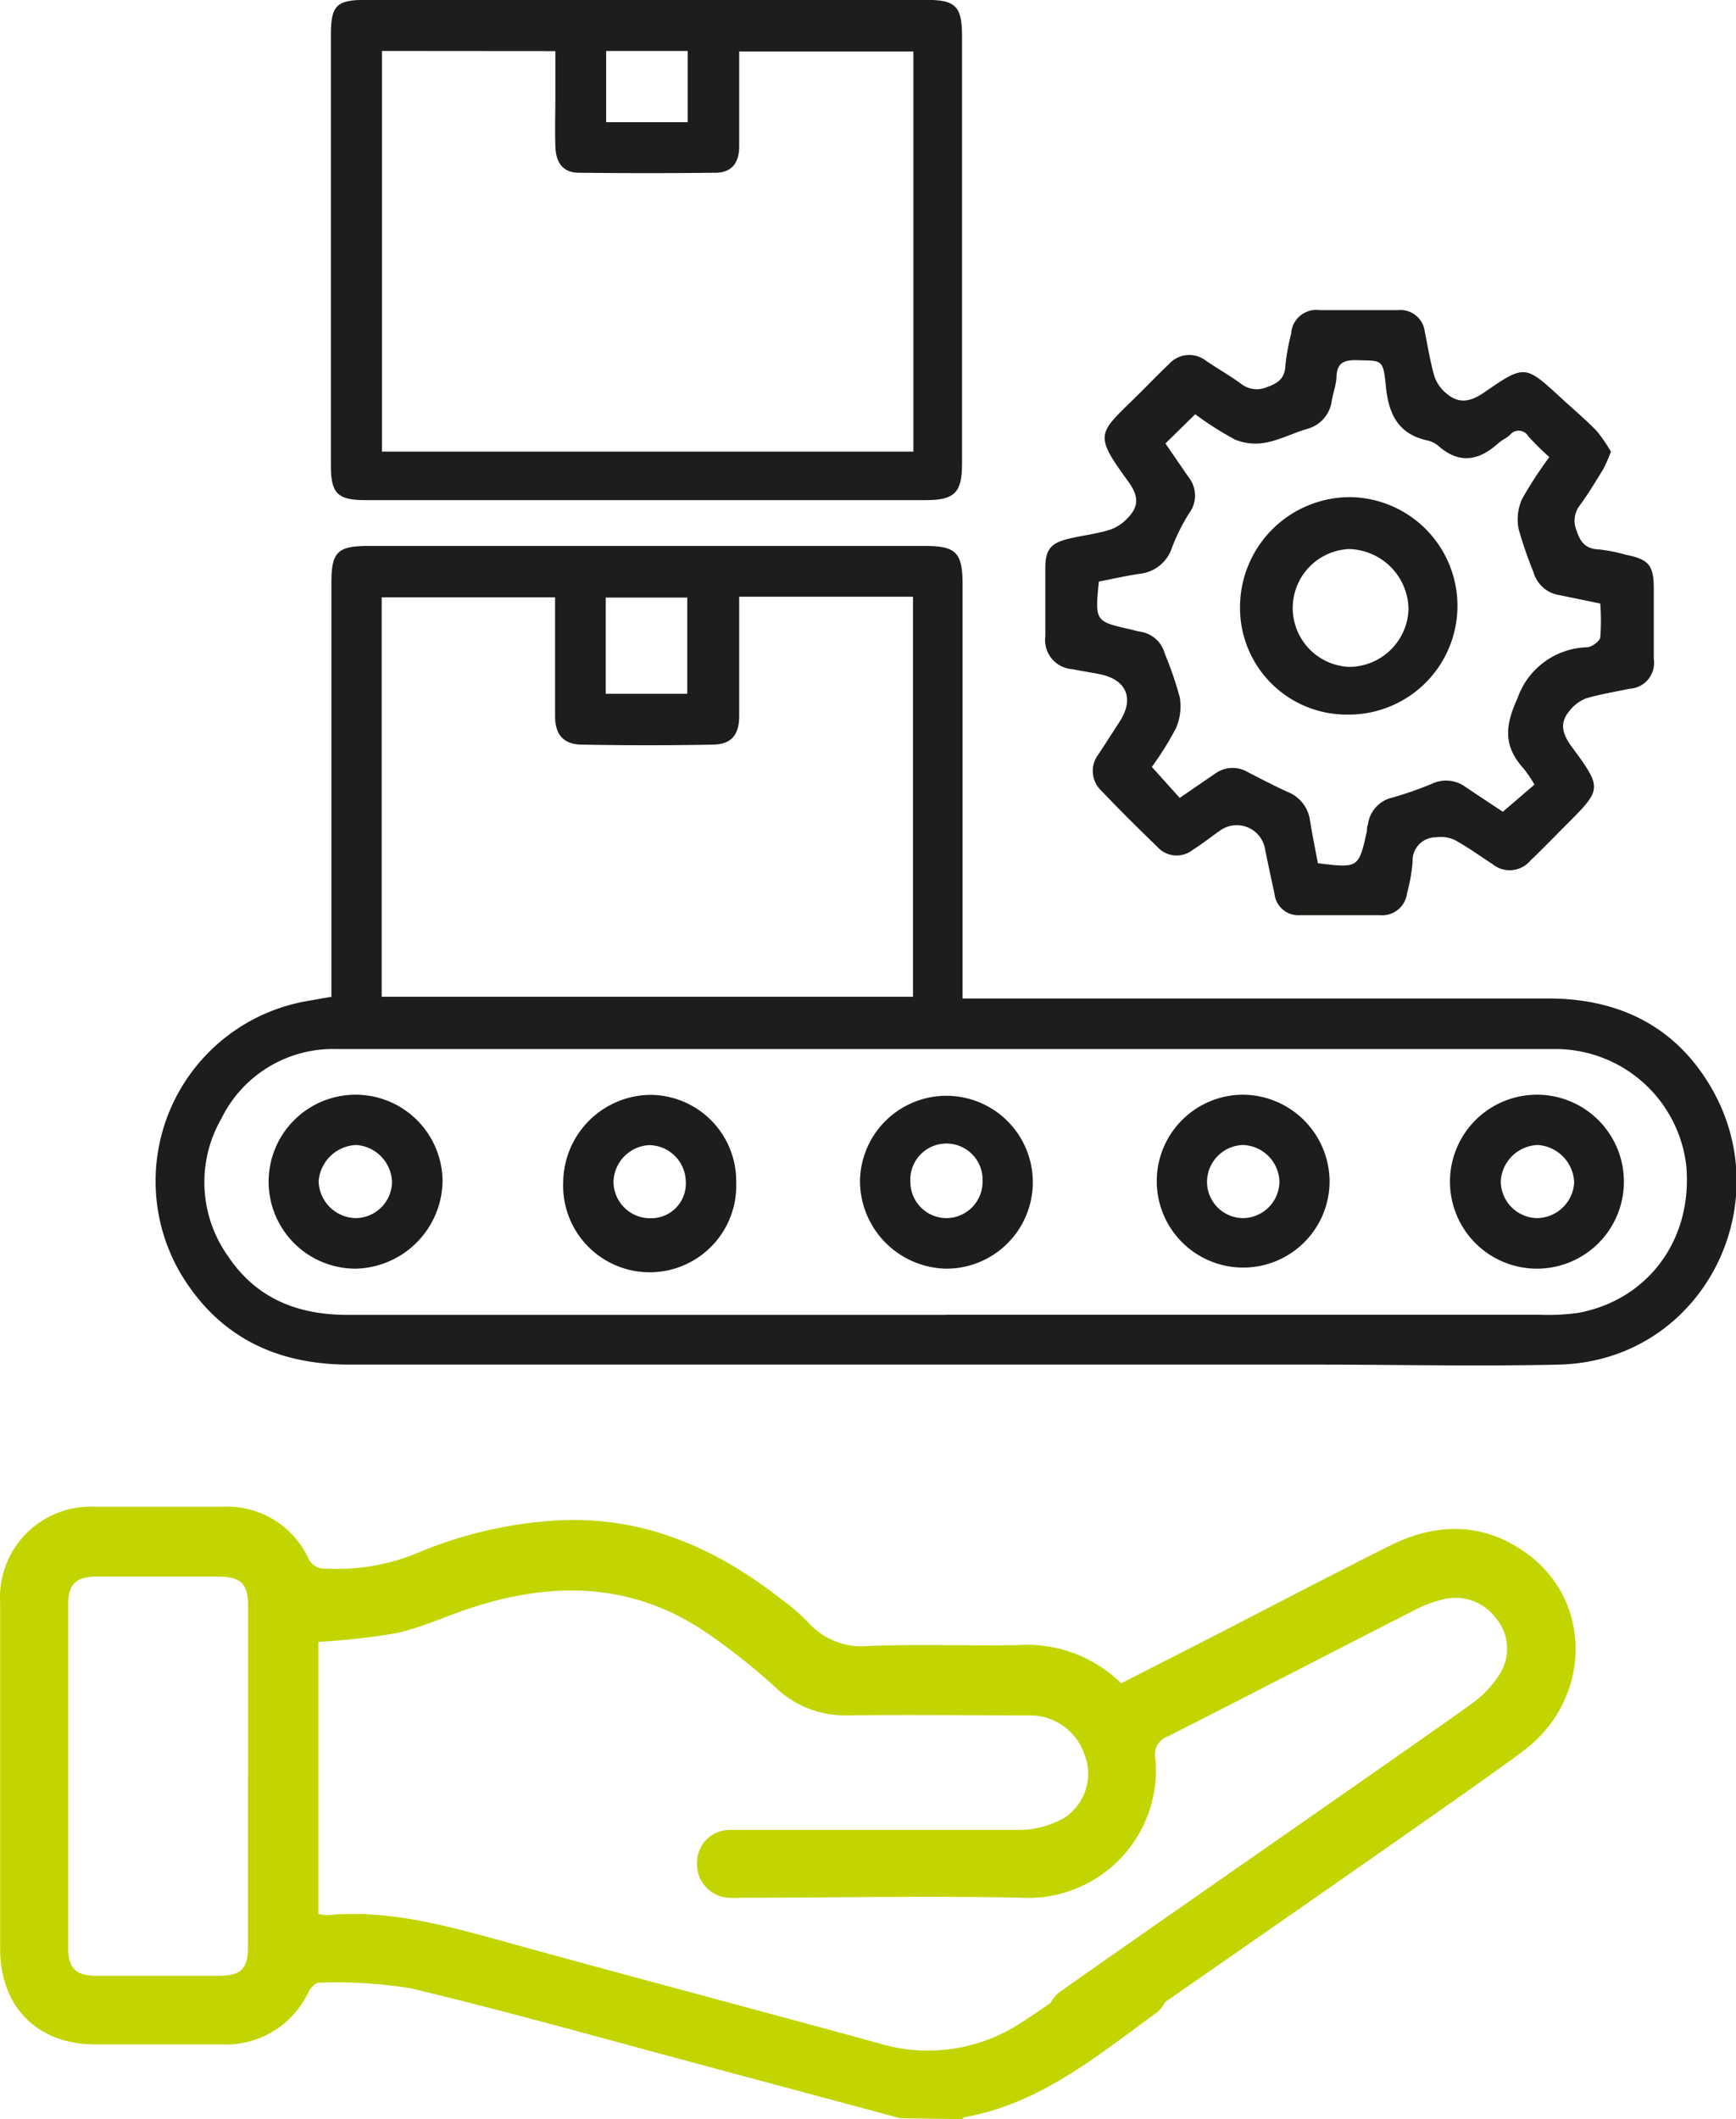 <svg id="Livello_1" data-name="Livello 1" xmlns="http://www.w3.org/2000/svg" xmlns:xlink="http://www.w3.org/1999/xlink" viewBox="0 0 127.76 155.94"><defs><style>.cls-1{fill:none;}.cls-2{clip-path:url(#clip-path);}.cls-3{fill:#1d1d1b;}.cls-4{fill:#c2d500;}</style><clipPath id="clip-path" transform="translate(-232.23 -343.37)"><rect class="cls-1" x="232.23" y="343.37" width="127.76" height="155.94"/></clipPath></defs><g class="cls-2"><path class="cls-3" d="M276.81,394.42h6v-7.08h-6Zm9.82-7.14c0,3,0,5.89,0,8.77,0,1.4-.58,2.09-1.93,2.11-3.21.06-6.41.06-9.62,0-1.35,0-2-.71-2-2.09,0-1.92,0-3.83,0-5.75v-3H260.32v29.39h39.1V387.28Zm15.18,52.83h43.73a15.75,15.75,0,0,0,2.92-.15c5.12-1,8.35-5.43,7.87-10.81a9.69,9.69,0,0,0-9.66-8.59q-44.85,0-89.69,0a9.15,9.15,0,0,0-8.47,5.14,9.38,9.38,0,0,0,.5,10.1c2.08,3.12,5.14,4.33,8.84,4.32,14.66,0,29.31,0,44,0m-45.23-23.37v-1.43q0-14.54,0-29.08c0-2.26.45-2.7,2.75-2.7h40.92c2.3,0,2.78.49,2.78,2.84v30.46h1.49q20.81,0,41.62,0c5.3,0,9.52,2.13,12.13,6.81,4.84,8.73-1,19.88-11.36,20.13-6,.14-12,0-17.94,0q-35.52,0-71.05,0c-5.41,0-9.65-2.05-12.44-6.71A13.45,13.45,0,0,1,255,417l1.57-.28" transform="translate(-232.23 -343.37)"/><path class="cls-3" d="M282.84,347.12h-6v5.24h6Zm-22.5,0V376.6h39.11V347.16H286.63c0,2.4,0,4.7,0,7,0,1.22-.58,1.91-1.72,1.92q-5,.06-10.08,0c-1.13,0-1.69-.69-1.73-1.94s0-2.26,0-3.4,0-2.39,0-3.61Zm19.44-3.76h20.64c2.13,0,2.61.49,2.61,2.62v31.54c0,2.09-.56,2.65-2.63,2.65H259.13c-2.06,0-2.55-.49-2.55-2.54q0-15.83,0-31.66c0-2.2.4-2.61,2.57-2.61h20.63" transform="translate(-232.23 -343.37)"/><path class="cls-3" d="M346.25,377a20.18,20.18,0,0,1-1.54-1.52.82.82,0,0,0-1.37-.09c-.26.23-.6.37-.86.61-1.41,1.26-2.83,1.54-4.37.2a1.94,1.94,0,0,0-.82-.42c-2.16-.46-2.87-1.94-3.07-4s-.3-1.84-2.19-1.91c-.92,0-1.37.21-1.44,1.16,0,.61-.25,1.22-.35,1.83a2.46,2.46,0,0,1-1.82,2.07c-1,.3-2,.81-3,1a4,4,0,0,1-2.29-.21,24.23,24.23,0,0,1-2.94-1.87L318,376c.59.86,1.16,1.7,1.74,2.53a2.17,2.17,0,0,1,0,2.61,14.59,14.59,0,0,0-1.25,2.5,2.8,2.8,0,0,1-2.39,1.95c-1,.15-2,.38-3,.57-.29,2.93-.29,2.93,2.36,3.53.22.05.45.12.68.16a2.2,2.2,0,0,1,1.81,1.61,26.33,26.33,0,0,1,1.1,3.2,4,4,0,0,1-.28,2.3A23,23,0,0,1,317,399.8l2.05,2.28,2.6-1.78a2.18,2.18,0,0,1,2.42-.11c1,.51,1.93,1,2.92,1.45a2.63,2.63,0,0,1,1.65,2.11c.17,1.06.39,2.12.58,3.14,3,.36,3,.36,3.61-2.38,0-.15,0-.3.07-.46a2.34,2.34,0,0,1,1.83-2,26.34,26.34,0,0,0,2.86-1,2.43,2.43,0,0,1,2.53.25c1,.67,1.94,1.29,2.71,1.8l2.33-2a10.06,10.06,0,0,0-.76-1.13c-1.48-1.63-1.48-3.07-.49-5.22A5.58,5.58,0,0,1,349,391c.35,0,.91-.41,1-.7a16.27,16.27,0,0,0,0-2.52l-3-.62a2.34,2.34,0,0,1-1.91-1.68,29.35,29.35,0,0,1-1.1-3.19,3.65,3.65,0,0,1,.26-2.21,28.79,28.79,0,0,1,2-3.07m4.54-.42a11.49,11.49,0,0,1-.57,1.3c-.55.9-1.1,1.81-1.72,2.66a1.84,1.84,0,0,0-.25,1.84c.28.89.69,1.38,1.68,1.41a12,12,0,0,1,1.95.39c1.7.34,2.06.77,2.06,2.52s0,3.44,0,5.16a1.9,1.9,0,0,1-1.8,2.18c-1.07.23-2.15.4-3.19.71a2.83,2.83,0,0,0-1.2.9c-.78.91-.54,1.72.16,2.67,2.26,3.07,2.22,3.1-.45,5.77-.86.86-1.7,1.74-2.58,2.57a2,2,0,0,1-2.84.26c-.92-.59-1.8-1.24-2.76-1.76a2.54,2.54,0,0,0-1.4-.19,1.71,1.71,0,0,0-1.69,1.82,13.06,13.06,0,0,1-.41,2.3,1.84,1.84,0,0,1-2,1.61h-5.86a1.76,1.76,0,0,1-1.89-1.55c-.24-1.11-.48-2.21-.7-3.32A2.11,2.11,0,0,0,322,404.5c-.68.47-1.34,1-2,1.41a1.9,1.9,0,0,1-2.57-.2c-1.4-1.36-2.79-2.73-4.14-4.15a2,2,0,0,1-.24-2.66c.54-.81,1.06-1.63,1.59-2.45,1.07-1.66.51-3.05-1.42-3.46-.68-.14-1.38-.24-2.06-.38a2.15,2.15,0,0,1-2-2.43q0-2.52,0-5c0-1.37.39-1.86,1.76-2.18,1-.24,2.09-.35,3.08-.68a3.34,3.34,0,0,0,1.37-1c.78-.88.51-1.69-.15-2.58-2.52-3.45-2.15-3.46.61-6.17.81-.79,1.59-1.62,2.41-2.39a2,2,0,0,1,2.75-.26c.84.57,1.73,1.07,2.55,1.67a1.88,1.88,0,0,0,1.94.26c.83-.29,1.32-.66,1.35-1.61a15.46,15.46,0,0,1,.42-2.3,1.85,1.85,0,0,1,2.09-1.75c1.92,0,3.83,0,5.75,0a1.81,1.81,0,0,1,2,1.61c.23,1.1.4,2.23.72,3.31a2.84,2.84,0,0,0,.88,1.22c.92.78,1.77.61,2.79-.1,3-2.07,3-2,5.68.46.86.79,1.76,1.55,2.58,2.39a12.24,12.24,0,0,1,1.08,1.58" transform="translate(-232.23 -343.37)"/><path class="cls-3" d="M345.33,433a2.77,2.77,0,0,0,2.75-2.63,2.87,2.87,0,0,0-2.67-2.75,2.82,2.82,0,0,0-2.73,2.67,2.72,2.72,0,0,0,2.65,2.71m-.05,3.72a6.4,6.4,0,0,1,.12-12.8,6.4,6.4,0,1,1-.12,12.8" transform="translate(-232.23 -343.37)"/><path class="cls-3" d="M258.36,433a2.7,2.7,0,0,0,2.72-2.63,2.82,2.82,0,0,0-2.65-2.75,2.89,2.89,0,0,0-2.75,2.67,2.79,2.79,0,0,0,2.68,2.71m0,3.72a6.4,6.4,0,1,1,6.44-6.39,6.54,6.54,0,0,1-6.44,6.39" transform="translate(-232.23 -343.37)"/><path class="cls-3" d="M282.7,430.31a2.73,2.73,0,0,0-2.69-2.68,2.77,2.77,0,0,0-2.63,2.76,2.7,2.7,0,0,0,2.73,2.62,2.55,2.55,0,0,0,2.59-2.7m3.71.08a6.37,6.37,0,1,1-12.73-.05,6.49,6.49,0,0,1,6.42-6.41,6.35,6.35,0,0,1,6.31,6.46" transform="translate(-232.23 -343.37)"/><path class="cls-3" d="M301.92,433a2.67,2.67,0,0,0,2.62-2.71,2.66,2.66,0,1,0-5.31.08,2.66,2.66,0,0,0,2.69,2.63m-6.4-2.7a6.36,6.36,0,1,1,6.36,6.42,6.47,6.47,0,0,1-6.36-6.42" transform="translate(-232.23 -343.37)"/><path class="cls-3" d="M323.72,433a2.71,2.71,0,0,0,2.67-2.68,2.78,2.78,0,0,0-2.68-2.7,2.73,2.73,0,0,0-2.65,2.71,2.67,2.67,0,0,0,2.66,2.67m6.36-2.6a6.36,6.36,0,1,1-6.32-6.48,6.42,6.42,0,0,1,6.32,6.48" transform="translate(-232.23 -343.37)"/><path class="cls-3" d="M331.5,392.44a4.39,4.39,0,0,0,4.39-4.25,4.49,4.49,0,0,0-4.39-4.42,4.34,4.34,0,0,0,0,8.67m.09-12.49a8,8,0,1,1-.2,16,7.85,7.85,0,0,1-7.9-8,8.1,8.1,0,0,1,8.1-8" transform="translate(-232.23 -343.37)"/><path class="cls-4" d="M250.49,474.18V461.56c0-1.64-.51-2.17-2.17-2.18q-4.5,0-9,0c-1.49,0-2.07.57-2.07,2q0,12.69,0,25.37c0,1.46.6,2,2.06,2h9c1.66,0,2.17-.51,2.17-2.14,0-4.17,0-8.33,0-12.5m48,25.12-14.9-4c-7-1.88-14-3.85-21.08-5.55a34.16,34.16,0,0,0-6.81-.42c-.24,0-.6.37-.74.65a6.72,6.72,0,0,1-6.46,3.89c-3.09,0-6.17,0-9.25,0-4.29,0-7-2.79-7-7.05q0-12.75,0-25.51a6.67,6.67,0,0,1,7-7h9.38a6.58,6.58,0,0,1,6.28,3.75,1.31,1.31,0,0,0,1.34.8,15.51,15.51,0,0,0,6.81-1.19,31.05,31.05,0,0,1,10.28-2.36c6.23-.31,11.54,2,16.34,5.76a14.23,14.23,0,0,1,2,1.71,5.28,5.28,0,0,0,4.52,1.77c3.62-.14,7.26,0,10.88-.06a9.91,9.91,0,0,1,7.67,2.81l5.55-2.83c4.74-2.43,9.45-4.9,14.21-7.29,3.47-1.73,6.94-1.75,10.14.6,4.8,3.52,4.72,10.62-.19,14.41-2.89,2.24-28.05,19.64-31.05,21.75a2.53,2.53,0,0,1-3.65-.51,2.47,2.47,0,0,1,.74-3.6c2.66-1.93,27.49-19.14,30.14-21.1a7.6,7.6,0,0,0,1.94-2.06,3.48,3.48,0,0,0-.28-4.2,3.69,3.69,0,0,0-3.91-1.33,8.25,8.25,0,0,0-2,.75c-6.08,3.1-12.13,6.24-18.21,9.32a1.38,1.38,0,0,0-.91,1.61,9.4,9.4,0,0,1-9.8,10.26c-6.87-.16-13.75,0-20.63,0a8.35,8.35,0,0,1-1,0,2.47,2.47,0,0,1-2.3-2.61,2.39,2.39,0,0,1,2.38-2.38c.42,0,.83,0,1.25,0,6.71,0,13.42,0,20.13,0a6.81,6.81,0,0,0,3.28-.9,3.87,3.87,0,0,0,1.48-4.63,4.23,4.23,0,0,0-4.1-2.9c-4.46,0-8.92-.05-13.38,0a7.36,7.36,0,0,1-5.29-2.08,46.09,46.09,0,0,0-5.29-4.16c-5.34-3.54-11.09-3.61-17-1.7-1.86.6-3.65,1.45-5.54,1.88a50,50,0,0,1-5.79.65V484.2a2.85,2.85,0,0,0,.67.09c4.4-.42,8.56.72,12.74,1.87,9.25,2.56,18.52,5,27.77,7.54a12.49,12.49,0,0,0,10.42-1.42c2.21-1.41,4.31-3,6.52-4.4a3.18,3.18,0,0,1,2.15-.65,3.6,3.6,0,0,1,2,1.63,2.09,2.09,0,0,1-.7,2.69c-4.33,3.16-8.5,6.62-14,7.6-.07,0-.13.1-.19.15Z" transform="translate(-232.23 -343.37)"/></g></svg>
